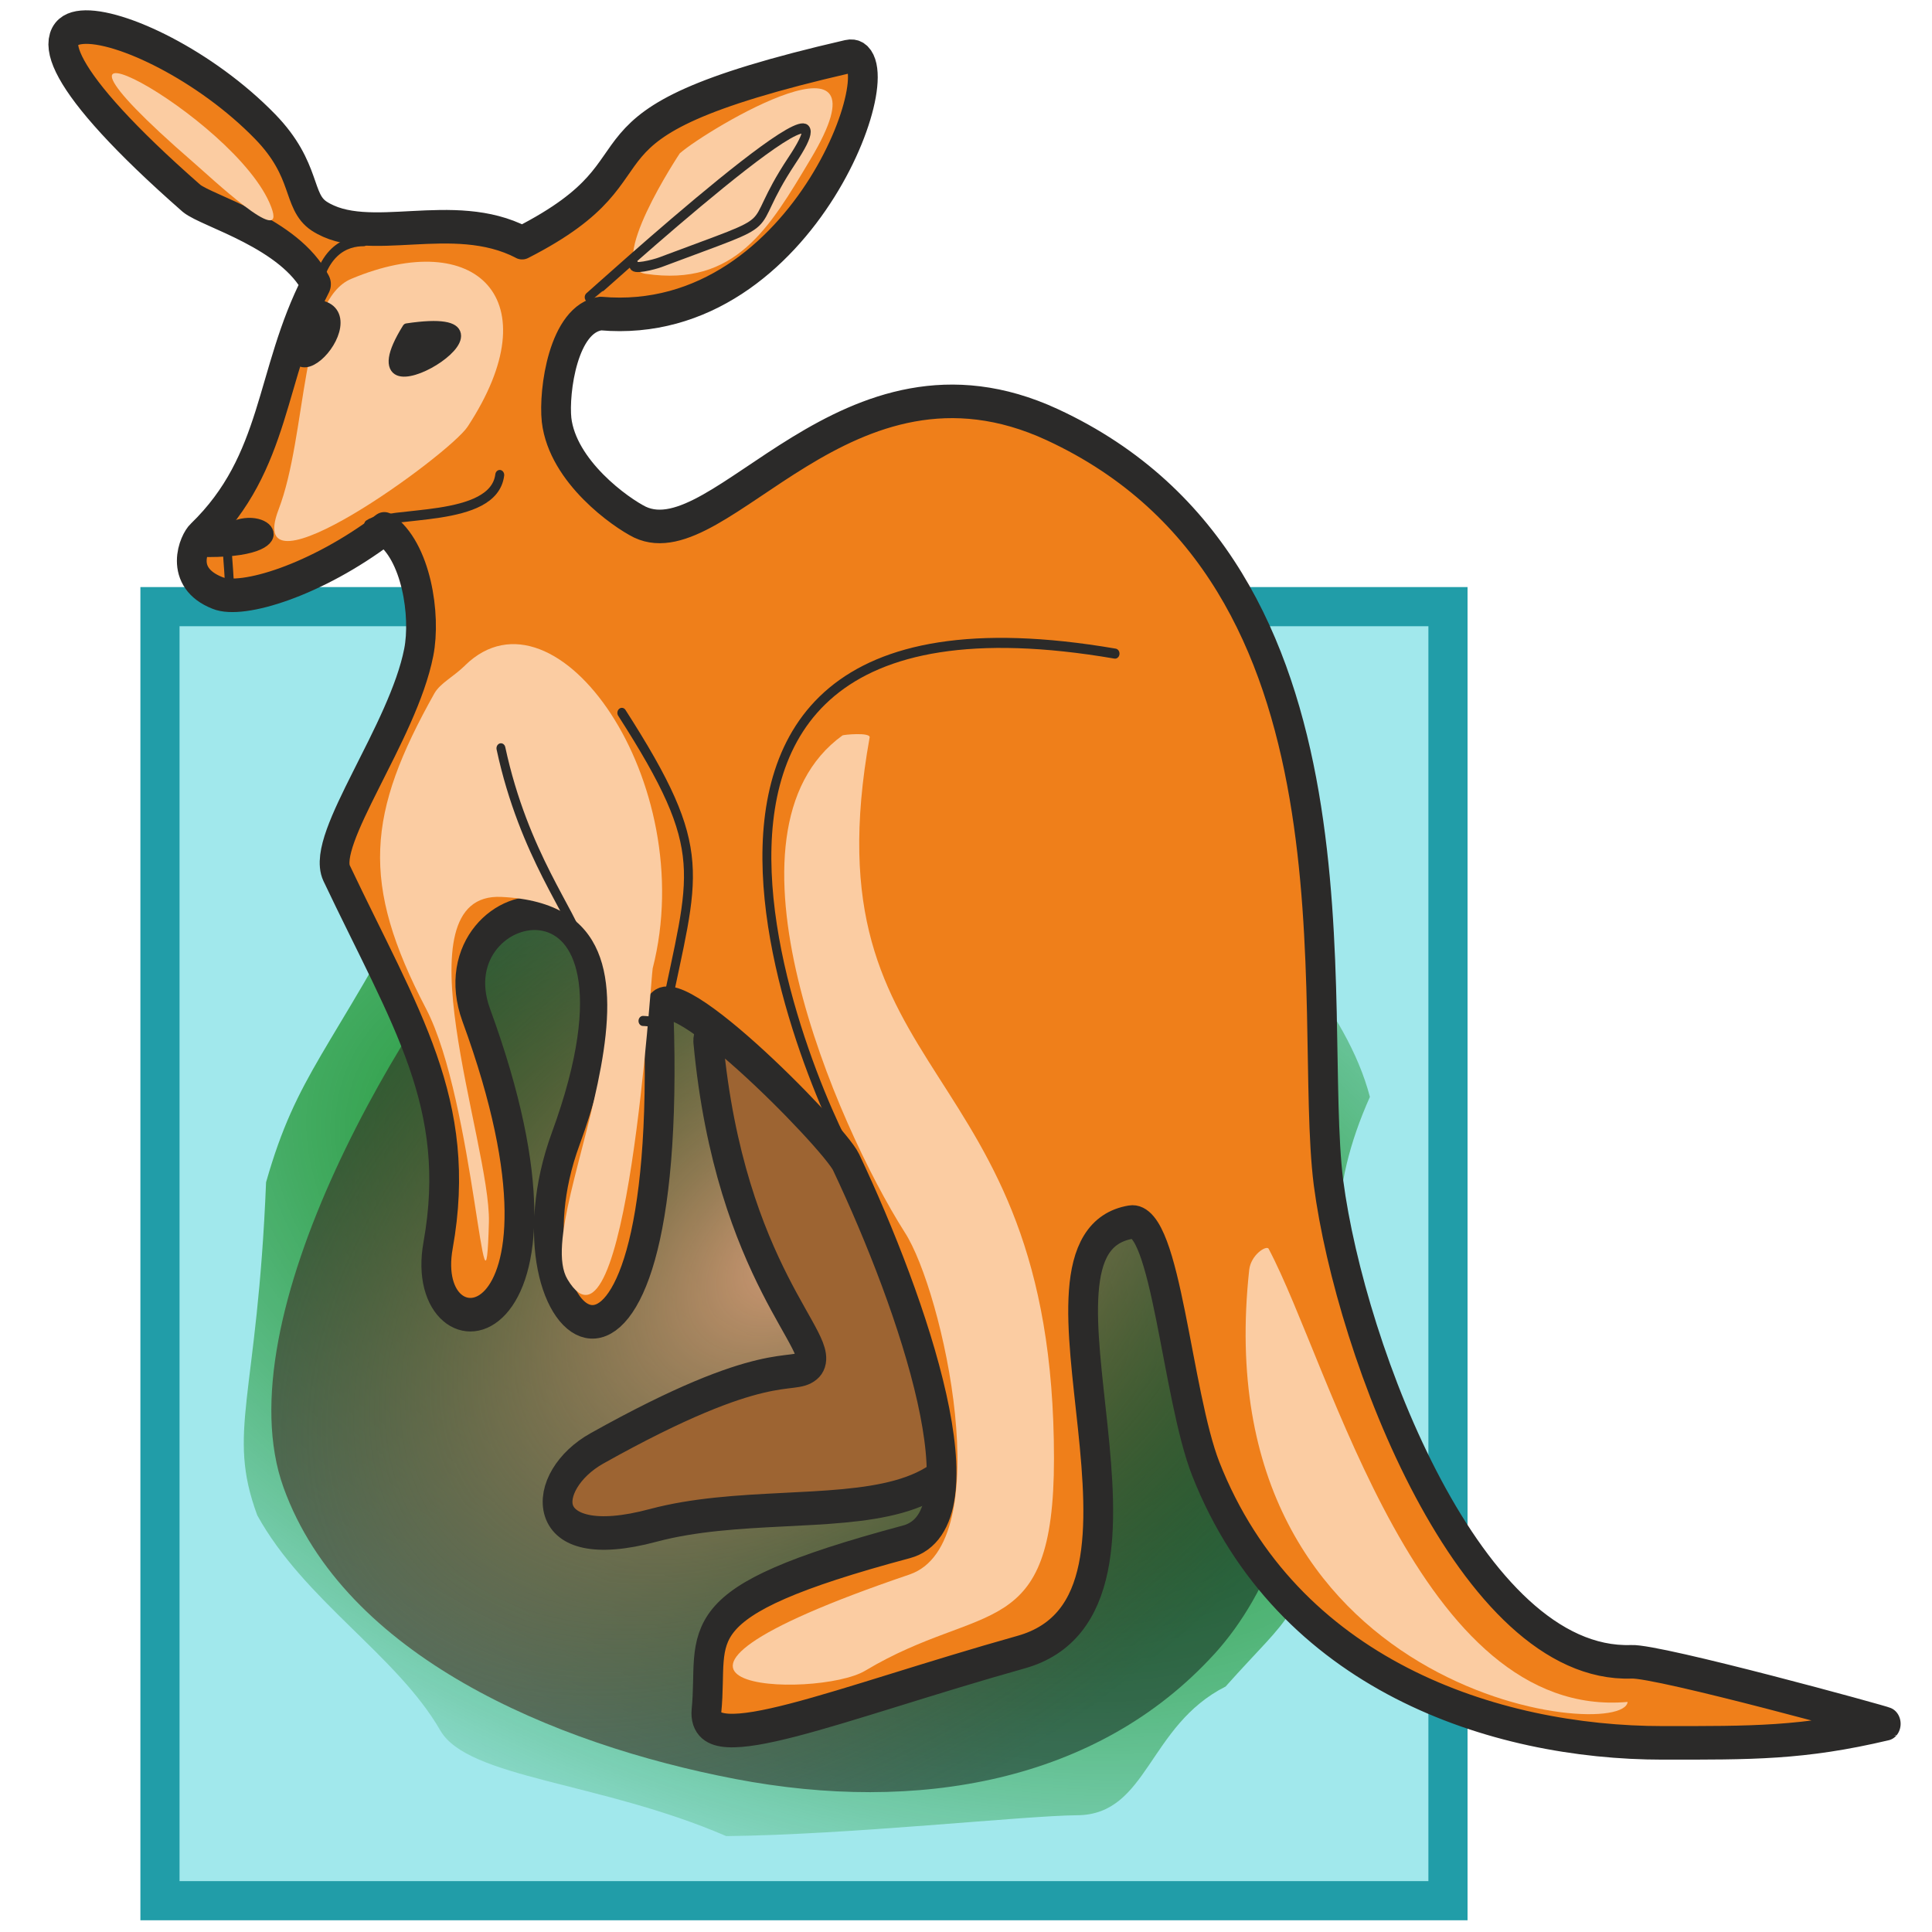 <?xml version="1.0" encoding="UTF-8" standalone="no"?>
<!-- Created with Inkscape (http://www.inkscape.org/) -->

<svg
   xmlns:dc="http://purl.org/dc/elements/1.1/"
   xmlns:cc="http://creativecommons.org/ns#"
   xmlns:rdf="http://www.w3.org/1999/02/22-rdf-syntax-ns#"
   xmlns:svg="http://www.w3.org/2000/svg"
   xmlns="http://www.w3.org/2000/svg"
   xmlns:xlink="http://www.w3.org/1999/xlink"
   xmlns:sodipodi="http://sodipodi.sourceforge.net/DTD/sodipodi-0.dtd"
   xmlns:inkscape="http://www.inkscape.org/namespaces/inkscape"
   width="15mm"
   height="15mm"
   viewBox="0 0 15 15"
   version="1.1"
   id="svg3267"
   inkscape:version="0.92.4 (5da689c313, 2019-01-14)"
   sodipodi:docname="ema1.svg">
  <defs
     id="defs3261">
    <radialGradient
       inkscape:collect="always"
       xlink:href="#linearGradient873-6"
       id="radialGradient882-7"
       gradientUnits="userSpaceOnUse"
       gradientTransform="matrix(-2.131,-0.833,0.464,-1.188,245.417,177.302)"
       cx="85.583"
       cy="48.463"
       fx="85.583"
       fy="48.463"
       r="14.116" />
    <linearGradient
       inkscape:collect="always"
       id="linearGradient873-6">
      <stop
         style="stop-color:#008000;stop-opacity:1;"
         offset="0"
         id="stop869" />
      <stop
         style="stop-color:#008000;stop-opacity:0;"
         offset="1"
         id="stop871" />
    </linearGradient>
    <radialGradient
       inkscape:collect="always"
       xlink:href="#linearGradient904"
       id="radialGradient906-2"
       cx="85.305"
       cy="48.535"
       fx="85.305"
       fy="48.535"
       r="13.146"
       gradientTransform="matrix(-1.272,0.989,-0.63,-0.81,224.414,3.499)"
       gradientUnits="userSpaceOnUse"
       spreadMethod="pad" />
    <linearGradient
       inkscape:collect="always"
       id="linearGradient904">
      <stop
         style="stop-color:#d19a75;stop-opacity:1;"
         offset="0"
         id="stop900" />
      <stop
         style="stop-color:#000000;stop-opacity:0.437"
         offset="1"
         id="stop902" />
    </linearGradient>
  </defs>
  <sodipodi:namedview
     id="base"
     pagecolor="#ffffff"
     bordercolor="#666666"
     borderopacity="1.0"
     inkscape:pageopacity="0.0"
     inkscape:pageshadow="2"
     inkscape:zoom="7.9195959"
     inkscape:cx="-14.905522"
     inkscape:cy="10.008149"
     inkscape:document-units="mm"
     inkscape:current-layer="g1607-7"
     showgrid="false"
     inkscape:window-width="1920"
     inkscape:window-height="1001"
     inkscape:window-x="-9"
     inkscape:window-y="-9"
     inkscape:window-maximized="1" />
  <g
     inkscape:label="Vrstva 1"
     inkscape:groupmode="layer"
     id="layer1"
     transform="translate(0,-282)">
    <g
       id="g1607-7"
       transform="matrix(0.333,0,0,0.333,-22.49,252.123)">
      <rect
         style="opacity:1;fill:#a1e8ec;fill-opacity:1;stroke-width:0.265"
         id="rect908-4"
         width="29.998"
         height="30.139"
         x="71.188"
         y="103.753" />
      <g
         id="g895-4"
         transform="matrix(0.93,0,0,0.93,6.757,73.819)">
        <path
           sodipodi:nodetypes="ccssccccscsccc"
           style="color:#000000;font-style:normal;font-variant:normal;font-weight:normal;font-stretch:normal;font-size:medium;line-height:normal;font-family:sans-serif;font-variant-ligatures:normal;font-variant-position:normal;font-variant-caps:normal;font-variant-numeric:normal;font-variant-alternates:normal;font-feature-settings:normal;text-indent:0;text-align:start;text-decoration:none;text-decoration-line:none;text-decoration-style:solid;text-decoration-color:#000000;letter-spacing:normal;word-spacing:normal;text-transform:none;writing-mode:lr-tb;direction:ltr;text-orientation:mixed;dominant-baseline:auto;baseline-shift:baseline;text-anchor:start;white-space:normal;shape-padding:0;clip-rule:nonzero;display:inline;overflow:visible;visibility:visible;opacity:1;isolation:auto;mix-blend-mode:normal;color-interpolation:sRGB;color-interpolation-filters:linearRGB;solid-color:#000000;solid-opacity:1;vector-effect:none;fill:url(#radialGradient882-7);fill-opacity:1;fill-rule:evenodd;stroke:none;stroke-width:1.909;stroke-linecap:butt;stroke-linejoin:miter;stroke-miterlimit:4;stroke-dasharray:none;stroke-dashoffset:0;stroke-opacity:1;color-rendering:auto;image-rendering:auto;shape-rendering:auto;text-rendering:auto;enable-background:accumulate"
           d="m 99.377,51.443 c -0.649,-2.675 -0.723,-4.499 0.322,-6.845 -0.574,-2.205 -2.585,-4.283 -4.294,-6.198 -1.965,-2.203 -3.782,-4.257 -7.199,-4.568 -3.028,-0.276 -5.213,1.237 -7.33,0.927 -3.069,3.336 -3.342,2.509 -4.924,4.322 -2.33,4.444 -3.141,4.901 -3.926,7.657 -0.219,5.44 -0.999,6.236 -0.221,8.349 1.174,2.131 3.503,3.511 4.588,5.393 0.695,1.206 3.997,1.28 7.169,2.65 3.068,-0.031 7.474,-0.513 8.804,-0.523 1.766,-0.014 1.771,-2.246 3.716,-3.227 1.673,-1.88 1.915,-1.682 2.248,-4.357 z"
           id="path5267-5-4-3"
           inkscape:connector-curvature="0" />
        <path
           style="display:inline;opacity:1;fill:url(#radialGradient906-2);fill-opacity:1;fill-rule:evenodd;stroke:none;stroke-width:0.262px;stroke-linecap:butt;stroke-linejoin:miter;stroke-opacity:1"
           d="m 95.792,58.574 c 2.928,-3.206 2.895,-9.414 2.418,-13.836 -0.477,-4.422 -4.646,-8.774 -10.292,-9.481 -5.645,-0.708 -6.293,0.295 -9.393,3.779 -3.1,3.484 -7.582,11.138 -6.061,15.356 1.521,4.218 6.771,6.434 11.326,7.306 4.555,0.871 9.073,0.083 12.001,-3.124 z"
           id="path5267-3-0"
           inkscape:connector-curvature="0"
           sodipodi:nodetypes="zzzzzzz" />
      </g>
      <rect
         style="fill:none;fill-rule:evenodd;stroke:none;stroke-width:0.265;stroke-opacity:1"
         id="rect843-7"
         width="29.998"
         height="30.139"
         x="71.188"
         y="103.753" />
    </g>
    <rect
       style="opacity:1;fill:none;fill-opacity:0.498;stroke:#219da8;stroke-width:0.304;stroke-miterlimit:4;stroke-dasharray:none;stroke-opacity:1"
       id="rect943-6-3-87"
       width="10"
       height="10.047"
       x="1.242"
       y="286.71" />
    <g
       id="g3824-3"
       transform="matrix(-0.462,0,0,0.521,-9.737,154.799)">
      <path
         class="fil3 str0"
         d="m -32.978,259.667 c -0.366,3.494 -2.062,4.551 -1.676,4.835 0.274,0.203 0.681,-0.193 3.545,1.229 0.965,0.477 1.056,1.625 -0.945,1.148 -2.753,-0.65 -6.531,0.691 -5.14,-3.555 0.65,-2.001 4.287,-4.347 4.215,-3.657 z"
         id="path13-6"
         style="clip-rule:evenodd;fill:#9d6432;fill-rule:evenodd;stroke:#2b2a29;stroke-width:0.5;stroke-linecap:round;stroke-linejoin:round;image-rendering:optimizeQuality;shape-rendering:geometricPrecision;text-rendering:geometricPrecision"
         inkscape:connector-curvature="0" />
      <path
         class="fil4 str0"
         d="m -29.85,247.763 c 1.168,-0.538 2.59,0.081 3.413,-0.396 0.376,-0.223 0.193,-0.681 0.904,-1.331 1.991,-1.818 5.81,-2.489 1.239,1.067 -0.264,0.193 -1.656,0.518 -2.092,1.28 0.782,1.351 0.65,2.651 1.94,3.758 0.102,0.081 0.386,0.609 -0.284,0.843 -0.416,0.152 -1.666,-0.193 -2.804,-0.955 -0.538,0.325 -0.701,1.29 -0.579,1.839 0.264,1.199 1.646,2.783 1.381,3.291 -1.158,2.164 -2.133,3.433 -1.706,5.546 0.366,1.798 -2.722,1.605 -0.64,-3.433 0.782,-1.91 -3.382,-2.702 -1.503,1.849 1.199,2.905 -1.828,4.977 -1.564,-1.849 0.03,-0.874 -2.936,1.798 -3.149,2.194 -1.148,2.153 -2.357,5.333 -1.016,5.658 3.85,0.914 3.23,1.351 3.362,2.519 0.081,0.762 -2.225,-0.112 -5.282,-0.874 -2.925,-0.721 0.315,-6.084 -1.849,-6.409 -0.589,-0.091 -0.772,2.57 -1.26,3.677 -1.361,3.068 -4.845,4.083 -7.679,4.083 -1.493,0 -2.346,0.01 -3.748,-0.284 -0.01,-0.01 3.829,-0.945 4.276,-0.924 2.692,0.081 4.713,-4.601 5.089,-7.141 0.366,-2.58 -0.823,-9.05 4.642,-11.295 3.464,-1.422 5.566,2.021 6.928,1.453 0.325,-0.142 1.3,-0.752 1.402,-1.524 0.051,-0.427 -0.112,-1.513 -0.742,-1.585 -3.484,0.274 -5.059,-4.012 -4.154,-3.829 5.119,1.046 2.783,1.554 5.475,2.773 z"
         id="path15-1"
         style="clip-rule:evenodd;fill:#ef7f1a;fill-rule:evenodd;stroke:#2b2a29;stroke-width:0.5;stroke-linecap:round;stroke-linejoin:round;image-rendering:optimizeQuality;shape-rendering:geometricPrecision;text-rendering:geometricPrecision"
         inkscape:connector-curvature="0" />
      <path
         class="fil5"
         d="m -32.501,246.432 c -0.457,-0.356 -3.636,-2.042 -2.194,0.091 0.691,1.026 1.26,1.899 2.763,1.706 0.721,-0.081 -0.569,-1.798 -0.569,-1.798 z"
         id="path17-0"
         style="clip-rule:evenodd;fill:#fbcca2;fill-rule:evenodd;stroke-width:0.01;image-rendering:optimizeQuality;shape-rendering:geometricPrecision;text-rendering:geometricPrecision"
         inkscape:connector-curvature="0" />
      <path
         class="fil5"
         d="m -25.634,247.234 c 0.569,-1.351 4.815,-3.362 1.3,-0.66 -0.254,0.193 -1.574,1.3 -1.3,0.66 z"
         id="path19-6"
         style="clip-rule:evenodd;fill:#fbcca2;fill-rule:evenodd;stroke-width:0.01;image-rendering:optimizeQuality;shape-rendering:geometricPrecision;text-rendering:geometricPrecision"
         inkscape:connector-curvature="0" />
      <path
         class="fil5"
         d="m -26.985,248.301 c -2.082,-0.772 -3.362,0.295 -1.95,2.204 0.305,0.416 3.789,2.661 3.179,1.239 -0.488,-1.127 -0.356,-3.129 -1.229,-3.443 z"
         id="path21-3"
         style="clip-rule:evenodd;fill:#fbcca2;fill-rule:evenodd;stroke-width:0.01;image-rendering:optimizeQuality;shape-rendering:geometricPrecision;text-rendering:geometricPrecision"
         inkscape:connector-curvature="0" />
      <path
         class="fil5"
         d="m -35.69,255.137 c 1.067,5.272 -3.098,4.612 -3.098,10.747 0,2.763 1.199,2.113 3.169,3.159 0.813,0.437 4.987,0.295 -0.742,-1.432 -1.503,-0.457 -0.559,-4.226 0.081,-5.099 1.148,-1.605 3.281,-5.973 1.046,-7.405 -0.01,-0.01 -0.467,-0.051 -0.457,0.03 z"
         id="path23-2"
         style="clip-rule:evenodd;fill:#fbcca2;fill-rule:evenodd;stroke-width:0.01;image-rendering:optimizeQuality;shape-rendering:geometricPrecision;text-rendering:geometricPrecision"
         inkscape:connector-curvature="0" />
      <path
         class="fil5"
         d="m -28.895,254.06 c -1.524,-1.31 -3.951,1.737 -3.149,4.52 0.03,0.122 0.437,6.105 1.432,4.632 0.67,-0.995 -2.539,-5.546 1.107,-5.698 1.778,-0.081 0.183,3.667 0.213,4.845 0.061,2.011 0.244,-1.798 1.056,-3.179 1.107,-1.879 0.995,-2.905 -0.142,-4.703 -0.102,-0.152 -0.305,-0.234 -0.518,-0.416 z"
         id="path25-0"
         style="clip-rule:evenodd;fill:#fbcca2;fill-rule:evenodd;stroke-width:0.01;image-rendering:optimizeQuality;shape-rendering:geometricPrecision;text-rendering:geometricPrecision"
         inkscape:connector-curvature="0" />
      <path
         class="fil6 str1"
         d="m -39.814,253.888 c 9.609,-1.463 4.54,7.598 4.317,7.679"
         id="path27-6"
         style="clip-rule:evenodd;fill:none;fill-rule:evenodd;stroke:#2b2a29;stroke-width:0.15;stroke-linecap:round;stroke-linejoin:round;image-rendering:optimizeQuality;shape-rendering:geometricPrecision;text-rendering:geometricPrecision"
         inkscape:connector-curvature="0" />
      <path
         class="fil6 str1"
         d="m -31.526,254.771 c -1.513,2.092 -1.209,2.367 -0.721,4.51 0.03,0.132 0.274,0.081 0.366,0.081"
         id="path29-1"
         style="clip-rule:evenodd;fill:none;fill-rule:evenodd;stroke:#2b2a29;stroke-width:0.15;stroke-linecap:round;stroke-linejoin:round;image-rendering:optimizeQuality;shape-rendering:geometricPrecision;text-rendering:geometricPrecision"
         inkscape:connector-curvature="0" />
      <path
         class="fil6 str1"
         d="m -29.494,255.299 c -0.386,1.595 -1.219,2.478 -1.331,2.915"
         id="path31-5"
         style="clip-rule:evenodd;fill:none;fill-rule:evenodd;stroke:#2b2a29;stroke-width:0.15;stroke-linecap:round;stroke-linejoin:round;image-rendering:optimizeQuality;shape-rendering:geometricPrecision;text-rendering:geometricPrecision"
         inkscape:connector-curvature="0" />
      <path
         class="fil7 str1"
         d="m -27.91,249.042 c -2.357,-0.315 1.117,1.595 0,0 z"
         id="path33-5"
         style="clip-rule:evenodd;fill:#2b2a29;fill-rule:evenodd;stroke:#2b2a29;stroke-width:0.15;stroke-linecap:round;stroke-linejoin:round;image-rendering:optimizeQuality;shape-rendering:geometricPrecision;text-rendering:geometricPrecision"
         inkscape:connector-curvature="0" />
      <path
         class="fil7 str1"
         d="m -26.193,248.687 c -1.402,-0.102 0.447,1.828 0.183,0.213 -0.01,-0.051 -0.142,-0.213 -0.183,-0.213 z"
         id="path35-4"
         style="clip-rule:evenodd;fill:#2b2a29;fill-rule:evenodd;stroke:#2b2a29;stroke-width:0.15;stroke-linecap:round;stroke-linejoin:round;image-rendering:optimizeQuality;shape-rendering:geometricPrecision;text-rendering:geometricPrecision"
         inkscape:connector-curvature="0" />
      <path
         class="fil7 str1"
         d="m -24.822,252.079 c -0.66,-0.437 -1.463,0.295 0.244,0.295 0.234,0 -0.234,-0.284 -0.244,-0.295 z"
         id="path37-7"
         style="clip-rule:evenodd;fill:#2b2a29;fill-rule:evenodd;stroke:#2b2a29;stroke-width:0.15;stroke-linecap:round;stroke-linejoin:round;image-rendering:optimizeQuality;shape-rendering:geometricPrecision;text-rendering:geometricPrecision"
         inkscape:connector-curvature="0" />
      <path
         class="fil6 str1"
         d="m -24.893,252.283 c -0.01,0.274 -0.041,0.437 -0.041,0.701"
         id="path39-6"
         style="clip-rule:evenodd;fill:none;fill-rule:evenodd;stroke:#2b2a29;stroke-width:0.15;stroke-linecap:round;stroke-linejoin:round;image-rendering:optimizeQuality;shape-rendering:geometricPrecision;text-rendering:geometricPrecision"
         inkscape:connector-curvature="0" />
      <path
         class="fil6 str1"
         d="m -27.188,247.742 c 0.274,0 0.762,0.112 0.843,1.016"
         id="path41-5"
         style="clip-rule:evenodd;fill:none;fill-rule:evenodd;stroke:#2b2a29;stroke-width:0.15;stroke-linecap:round;stroke-linejoin:round;image-rendering:optimizeQuality;shape-rendering:geometricPrecision;text-rendering:geometricPrecision"
         inkscape:connector-curvature="0" />
      <path
         class="fil6 str1"
         d="m -31.729,248.088 c 0.041,0.091 -0.345,0 -0.437,-0.03 -2.225,-0.742 -1.351,-0.356 -2.214,-1.513 -1.361,-1.808 3.393,2.032 3.403,2.032"
         id="path43-6"
         style="clip-rule:evenodd;fill:none;fill-rule:evenodd;stroke:#2b2a29;stroke-width:0.15;stroke-linecap:round;stroke-linejoin:round;image-rendering:optimizeQuality;shape-rendering:geometricPrecision;text-rendering:geometricPrecision"
         inkscape:connector-curvature="0" />
      <path
         class="fil6 str1"
         d="m -29.474,251.226 c 0.102,0.721 1.859,0.528 2.204,0.742"
         id="path45-9"
         style="clip-rule:evenodd;fill:none;fill-rule:evenodd;stroke:#2b2a29;stroke-width:0.15;stroke-linecap:round;stroke-linejoin:round;image-rendering:optimizeQuality;shape-rendering:geometricPrecision;text-rendering:geometricPrecision"
         inkscape:connector-curvature="0" />
      <path
         class="fil5"
         d="m -42.394,262.755 c -1.056,1.767 -2.529,7.029 -6.034,6.755 0.071,0.62 7.141,-0.061 6.359,-6.44 -0.03,-0.223 -0.284,-0.366 -0.325,-0.315 z"
         id="path47-3"
         style="clip-rule:evenodd;fill:#fbcca2;fill-rule:evenodd;stroke-width:0.01;image-rendering:optimizeQuality;shape-rendering:geometricPrecision;text-rendering:geometricPrecision"
         inkscape:connector-curvature="0" />
    </g>
  </g>
</svg>
